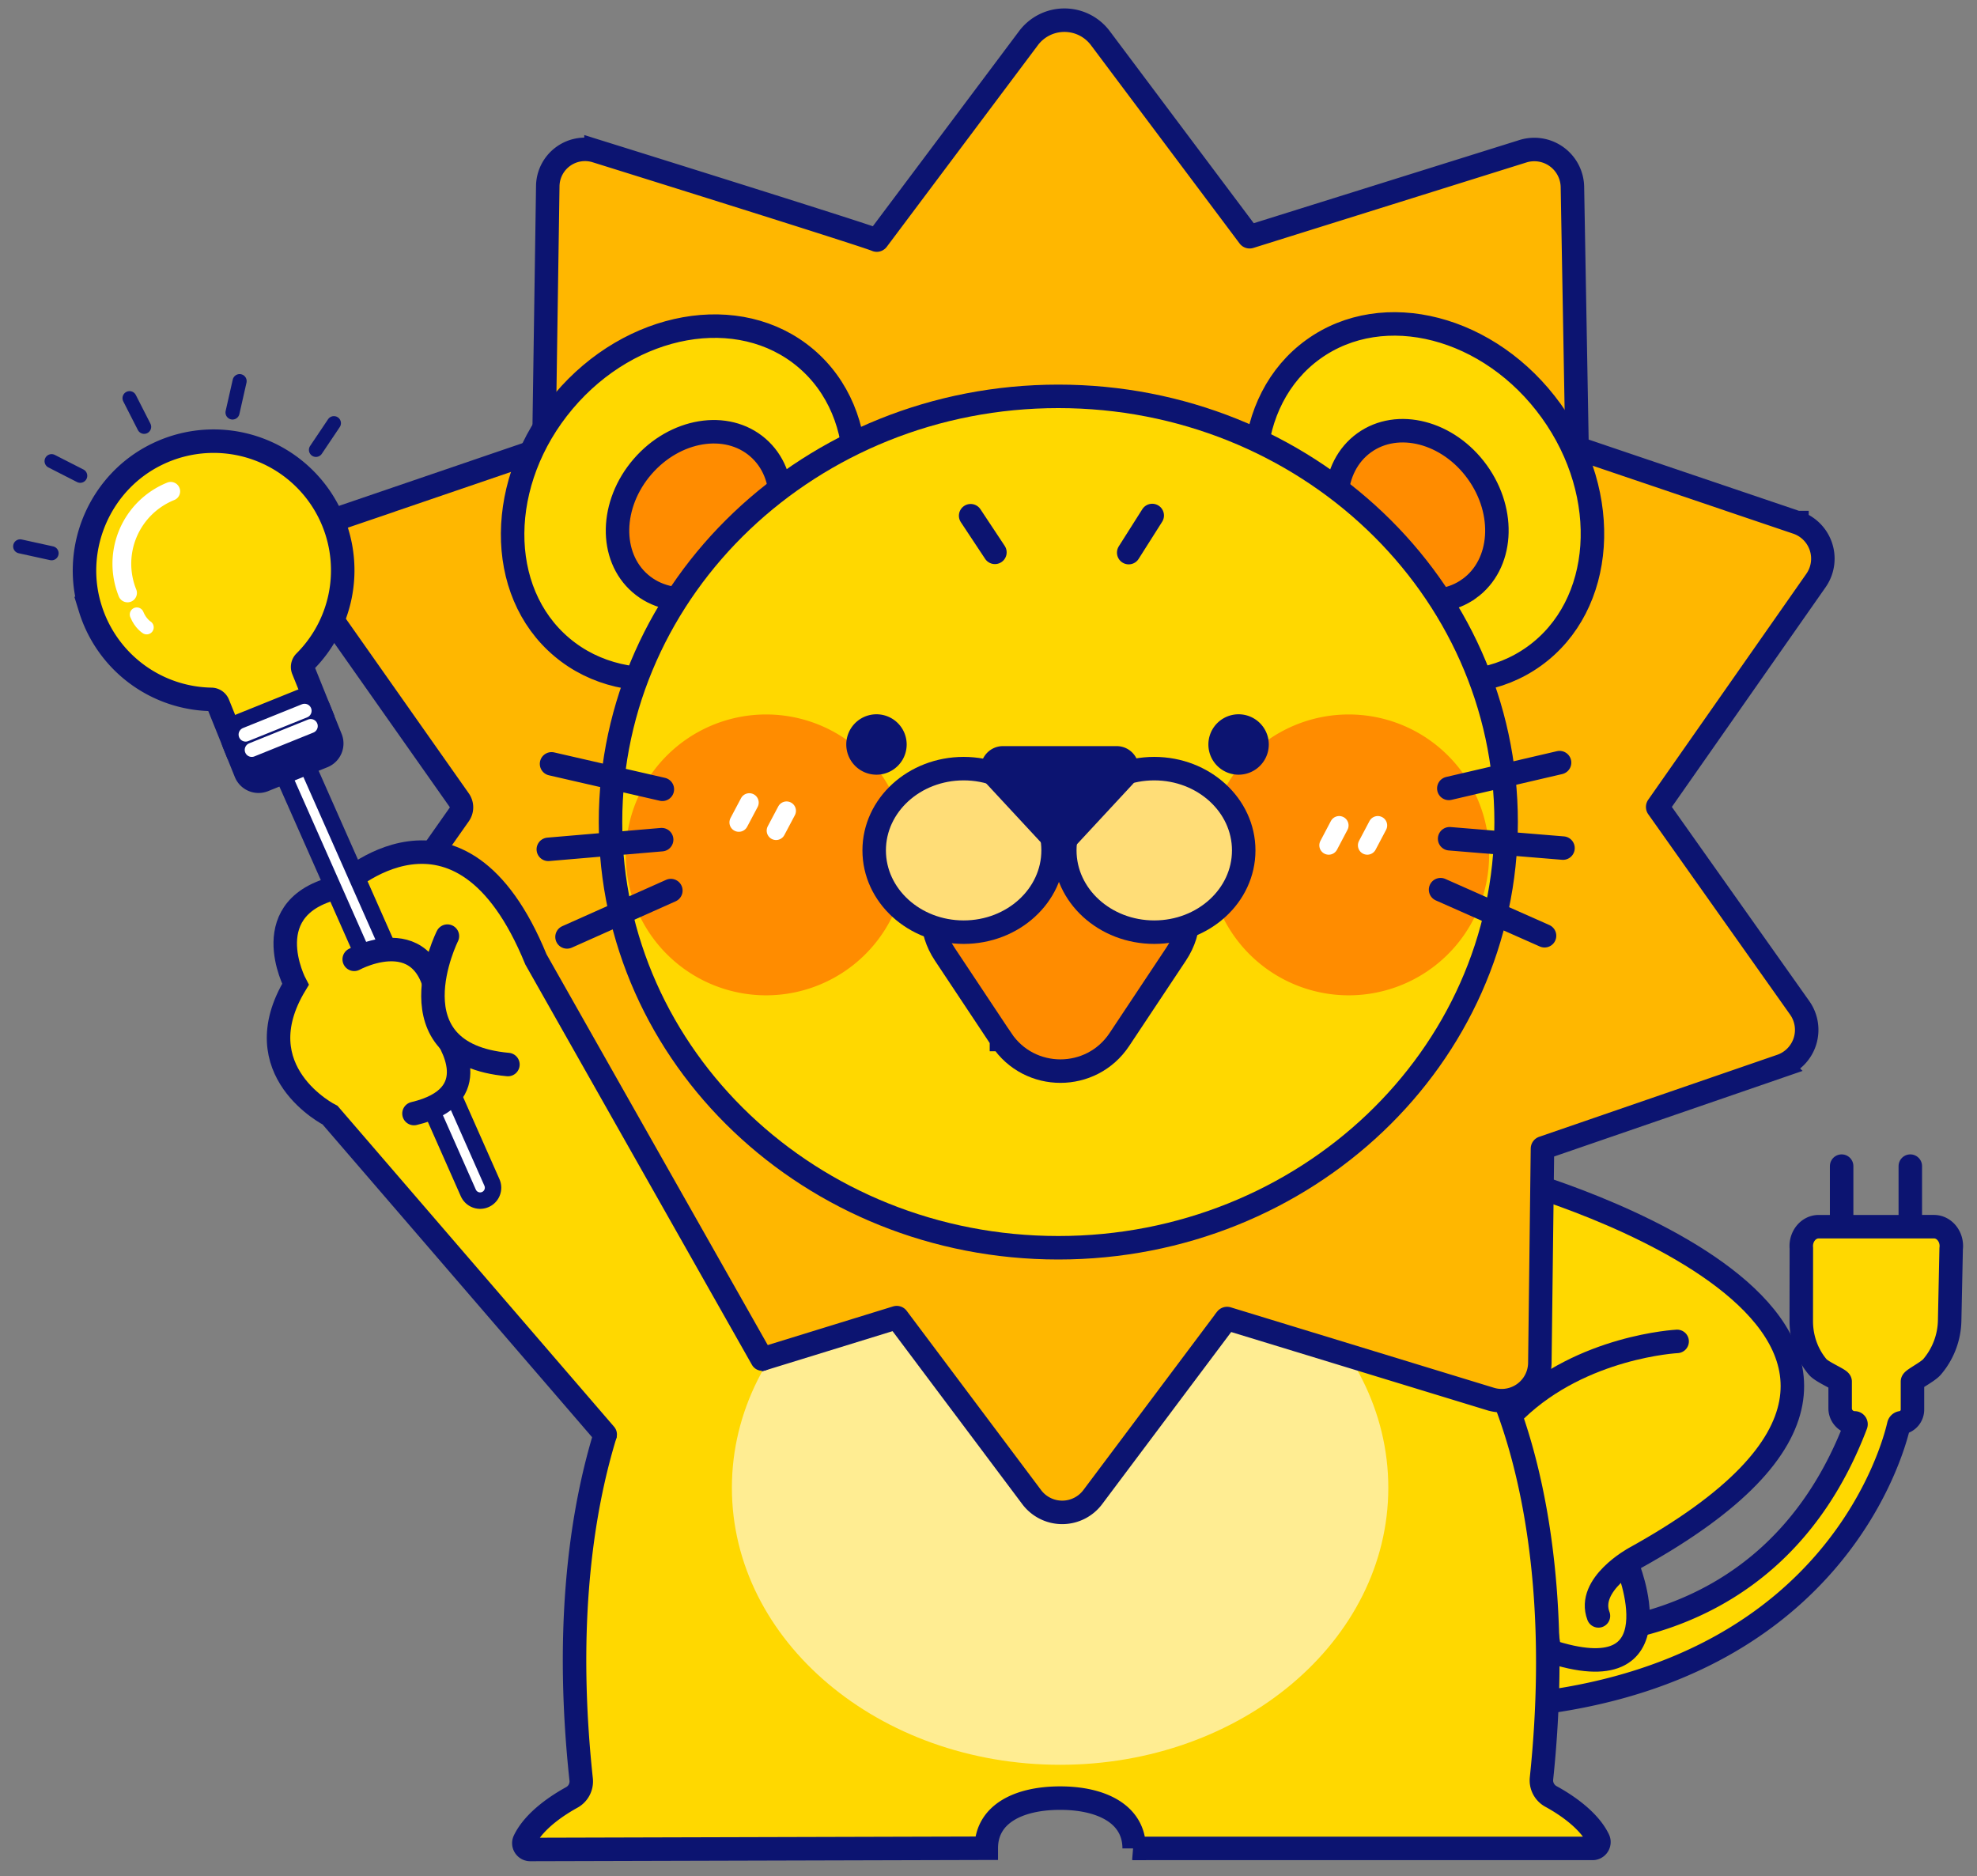 <svg width="98" height="93" fill="none" xmlns="http://www.w3.org/2000/svg"><rect width="100%" height="100%" fill="#808080" stroke="none"/><path d="M95.865 60.8h-5.712c-.515 0-.913.496-.86 1.061l-.004 3.618c0 .82.272 1.63.817 2.276.212.252 1.11.617 1.11.722v1.327c0 .398.324.721.722.721.044 0 .077.047.06.089-4.325 11.383-15.205 10.496-16.269 10.38a.062.062 0 00-.067.074l.628 3.28a.064.064 0 00.07.051c14.654-1.897 17.494-12.591 17.761-13.769a.144.144 0 01.117-.112.658.658 0 00.563-.651v-1.392c0-.105.75-.47.968-.724a3.649 3.649 0 00.876-2.312l.074-3.55c.072-.575-.33-1.09-.854-1.09z" fill="#FFD800" stroke="#0C1471" stroke-width="1.164" stroke-miterlimit="10"/><path d="M91.29 57.798v2.944m3.404-2.944v2.944" stroke="#0C1471" stroke-width="1.164" stroke-miterlimit="10" stroke-linecap="round"/><path d="M75.906 58.712l7.617 3.322 4.846 4.616-.167 4.904-4.714 4.281-2.912 1.68.368 2.229-.62 2.53-2.893-.242-1.02-6.67-1.529-6.047-2.002-4.497 3.026-6.106z" fill="#FFD800"/><path d="M75.299 58.526s26.211 7.391 5.722 18.707c0 0-2.382 1.298-1.786 2.858" stroke="#0C1471" stroke-width="1.164" stroke-miterlimit="10" stroke-linecap="round"/><path d="M80.655 77.546s2.698 6.478-3.913 4.267" stroke="#0C1471" stroke-width="1.164" stroke-miterlimit="10"/><path d="M83.136 66.485s-4.695.236-7.984 3.394" stroke="#0C1471" stroke-width="1.164" stroke-miterlimit="10" stroke-linecap="round"/><path d="M56.215 91.615h22.73c.23 0 .383-.242.283-.45-.477-.986-1.657-1.748-2.35-2.127a.907.907 0 01-.466-.89c1.524-14.546-3.04-21.28-3.04-21.28-20.683-15.452-41.58.04-41.58.04s-4.548 6.743-2.984 21.287a.905.905 0 01-.463.892c-.694.382-1.872 1.145-2.347 2.135-.1.207.056.446.287.446l22.605-.062c0-1.695 1.601-2.484 3.661-2.484s3.67.798 3.67 2.493h-.005z" fill="#FFD800" stroke="#0C1471" stroke-width="1.164" stroke-miterlimit="10"/><path d="M52.55 87.47c8.984 0 16.268-6.147 16.268-13.73 0-7.582-7.284-13.73-16.269-13.73S36.28 66.159 36.28 73.74c0 7.583 7.284 13.73 16.27 13.73z" fill="#FFED92"/><path d="M89.077 25.9l-10.873-3.683c-.016-.007-.03-.023-.03-.04l-.229-12.91a1.89 1.89 0 00-2.453-1.771L61.965 11.73c-.019.007-.04.005-.053-.012L54.544 1.89a2.226 2.226 0 00-3.561 0l-7.489 9.991c-.012.017-.03.024-.049.014-.715-.298-13.901-4.41-13.901-4.41a1.846 1.846 0 00-2.391 1.736l-.193 12.968a.04.04 0 01-.03.04l-10.864 3.71a1.89 1.89 0 00-.936 2.877l7.63 10.838a.622.622 0 010 .722l-6.767 9.614a1.89 1.89 0 00.936 2.877l11.805 4.032c.016.007.03.023.03.04l.158 10.621a1.89 1.89 0 002.449 1.778l13.066-4.029c.018-.005.037 0 .046.016l6.658 8.879a1.892 1.892 0 003.026 0l6.623-8.834a.047.047 0 01.046-.017l13.05 3.988a1.892 1.892 0 002.444-1.786l.13-10.621a.04.04 0 01.03-.04l11.793-4.062a1.89 1.89 0 00.927-2.88l-7.03-9.93a.042.042 0 010-.051l7.837-11.197a1.89 1.89 0 00-.942-2.875h.002z" fill="#FFB700" stroke="#0C1471" stroke-width="1.164" stroke-miterlimit="10"/><path d="M39.843 29.933c3.338-3.957 3.378-9.412.091-12.184-3.287-2.773-8.657-1.814-11.994 2.142-3.337 3.957-3.378 9.412-.091 12.184 3.287 2.773 8.657 1.814 11.994-2.142zm36.213 2.587c3.488-2.514 3.863-7.956.837-12.155-3.026-4.199-8.307-5.565-11.796-3.05-3.489 2.514-3.864 7.956-.838 12.155 3.026 4.2 8.308 5.565 11.797 3.05z" fill="#FFD800" stroke="#0C1471" stroke-width="1.164" stroke-miterlimit="10"/><path d="M72.831 29.175c1.659-1.195 1.837-3.782.398-5.778-1.439-1.996-3.95-2.646-5.608-1.45-1.658 1.195-1.836 3.782-.397 5.778 1.438 1.996 3.949 2.646 5.607 1.45zm-35.38-1.205c1.61-1.86 1.661-4.454.115-5.79-1.546-1.338-4.104-.914-5.714.947-1.61 1.861-1.661 4.454-.115 5.791 1.546 1.338 4.104.913 5.714-.948z" fill="#FF8C00" stroke="#0C1471" stroke-width="1.164" stroke-miterlimit="10"/><path d="M52.535 62.122c12.26 0 22.198-9.446 22.198-21.099s-9.938-21.1-22.198-21.1-22.198 9.447-22.198 21.1c0 11.653 9.939 21.1 22.198 21.1z" fill="#FFD800"/><path d="M37.977 49.332a6.96 6.96 0 100-13.92 6.96 6.96 0 000 13.92zm28.879 0a6.96 6.96 0 100-13.92 6.96 6.96 0 000 13.92z" fill="#FF8C00"/><path d="M52.46 61.844c12.26 0 22.199-9.447 22.199-21.1 0-11.652-9.939-21.099-22.198-21.099-12.26 0-22.198 9.447-22.198 21.1 0 11.653 9.938 21.099 22.198 21.099z" stroke="#0C1471" stroke-width="1.164" stroke-miterlimit="10"/><path d="M49.642 51.523l-2.817-4.239c-1.55-2.332.121-5.449 2.921-5.449h5.636c2.8 0 4.472 3.12 2.922 5.45l-2.817 4.238c-1.388 2.088-4.456 2.088-5.843 0h-.002z" fill="#FF8C00" stroke="#0C1471" stroke-width="1.164" stroke-miterlimit="10"/><path d="M47.768 46.202c2.449 0 4.434-1.814 4.434-4.053 0-2.238-1.985-4.052-4.434-4.052-2.45 0-4.435 1.814-4.435 4.052 0 2.239 1.986 4.053 4.435 4.053zm9.448 0c2.45 0 4.435-1.814 4.435-4.053 0-2.238-1.986-4.052-4.435-4.052s-4.434 1.814-4.434 4.052c0 2.239 1.985 4.053 4.434 4.053z" fill="#FD7" stroke="#0C1471" stroke-width="1.164" stroke-miterlimit="10"/><path d="M51.716 41.88l-2.805-3.023c-.664-.715-.156-1.877.817-1.877h5.612c.976 0 1.48 1.162.817 1.877l-2.805 3.023a1.118 1.118 0 01-1.636 0z" fill="#0C1471"/><path d="M48.115 25.561l1.203 1.816m6.632.013l1.166-1.84M27.34 37.86l5.493 1.261m-5.653 2.976l5.618-.48m-4.691 4.821l5.147-2.297m44.054-6.342l-5.49 1.278m5.66 2.958l-5.62-.463m4.705 4.808l-5.154-2.284" stroke="#0C1471" stroke-width="1.164" stroke-miterlimit="10" stroke-linecap="round"/><path d="M37.144 39.78l-.52.982m2.366-.574l-.52.982m27.913-.258l-.519.985m2.433-.985l-.52.985" stroke="#fff" stroke-width=".931" stroke-miterlimit="10" stroke-linecap="round"/><path d="M31.51 72.301L16.357 54.626s-3.924-.286-2.52-5.042c.821-2.786-1.043-2.817 3.345-6.07 7.36-5.46 11.874 8.721 11.874 8.721l8.727 15.739L31.51 72.3z" fill="#FFD800"/><path d="M30 71.096L16.363 55.273s-4.33-2.17-1.717-6.485c0 0-2.105-3.948 2.262-4.842 0 0 5.869-5.66 9.658 3.606L37.78 67.36" stroke="#0C1471" stroke-width="1.164" stroke-miterlimit="10" stroke-linecap="round"/><path d="M14.422 37.69L23.8 58.868" stroke="#0C1471" stroke-width="2.095" stroke-miterlimit="10" stroke-linecap="round"/><path d="M14.422 37.69L23.8 58.868" stroke="#fff" stroke-width=".466" stroke-miterlimit="10" stroke-linecap="round"/><path d="M17.558 47.548s4.122-2.258 4.204 2.977c0 .147.002.293.09.412.534.717 2.251 3.408-1.331 4.255" fill="#FFD800"/><path d="M17.558 47.548s4.122-2.258 4.204 2.977c0 .147.002.293.09.412.534.717 2.251 3.408-1.331 4.255" stroke="#0C1471" stroke-width="1.164" stroke-miterlimit="10" stroke-linecap="round"/><path d="M22.178 46.398s-2.912 5.83 3 6.365l-3-6.365z" fill="#FFD800"/><path d="M22.178 46.398s-2.912 5.83 3 6.365" stroke="#0C1471" stroke-width="1.164" stroke-miterlimit="10" stroke-linecap="round"/><path d="M19.534 47.983l.235.28.468 6.084-.1.245-2.691-5.517c.112-.81 1.438-1.27 2.088-1.094v.002z" fill="#FFD800"/><path d="M61.397 38.397a1.497 1.497 0 100-2.994 1.497 1.497 0 000 2.994zm-17.95 0a1.497 1.497 0 100-2.994 1.497 1.497 0 000 2.994z" fill="#0C1471"/><path d="M16.524 25.872a6.4 6.4 0 00-8.75-3.354c-2.817 1.371-4.234 4.651-3.299 7.642a6.397 6.397 0 006 4.504.365.365 0 01.334.226l.794 1.967 4.216-1.699-.794-1.97a.365.365 0 01.084-.39 6.4 6.4 0 001.415-6.926z" fill="#FFDA00" stroke="#0C1471" stroke-width="1.164" stroke-miterlimit="10"/><path d="M14.911 34.748l-2.942 1.187a.687.687 0 00-.38.893l.59 1.464a.687.687 0 00.893.38l2.943-1.186a.687.687 0 00.38-.894l-.59-1.464a.687.687 0 00-.894-.38z" fill="#0C1471" stroke="#0C1471" stroke-width="1.164" stroke-miterlimit="10"/><path d="M12.176 36.408l2.921-1.178m-2.617 1.937l2.922-1.18" stroke="#fff" stroke-width=".698" stroke-miterlimit="10" stroke-linecap="round"/><path d="M6.321 29.388a3.87 3.87 0 012.142-5.036" stroke="#fff" stroke-width=".931" stroke-miterlimit="10" stroke-linecap="round"/><path d="M7.271 31.094s-.305-.184-.489-.638" stroke="#fff" stroke-width=".698" stroke-miterlimit="10" stroke-linecap="round"/><path d="M6.421 19.735l.724 1.42m4.733-2.265l-.352 1.555m5.026.529l-.89 1.324m-13.105.559l1.42.724M1 27.08l1.557.342" stroke="#0C1471" stroke-width=".698" stroke-miterlimit="10" stroke-linecap="round"/></svg>